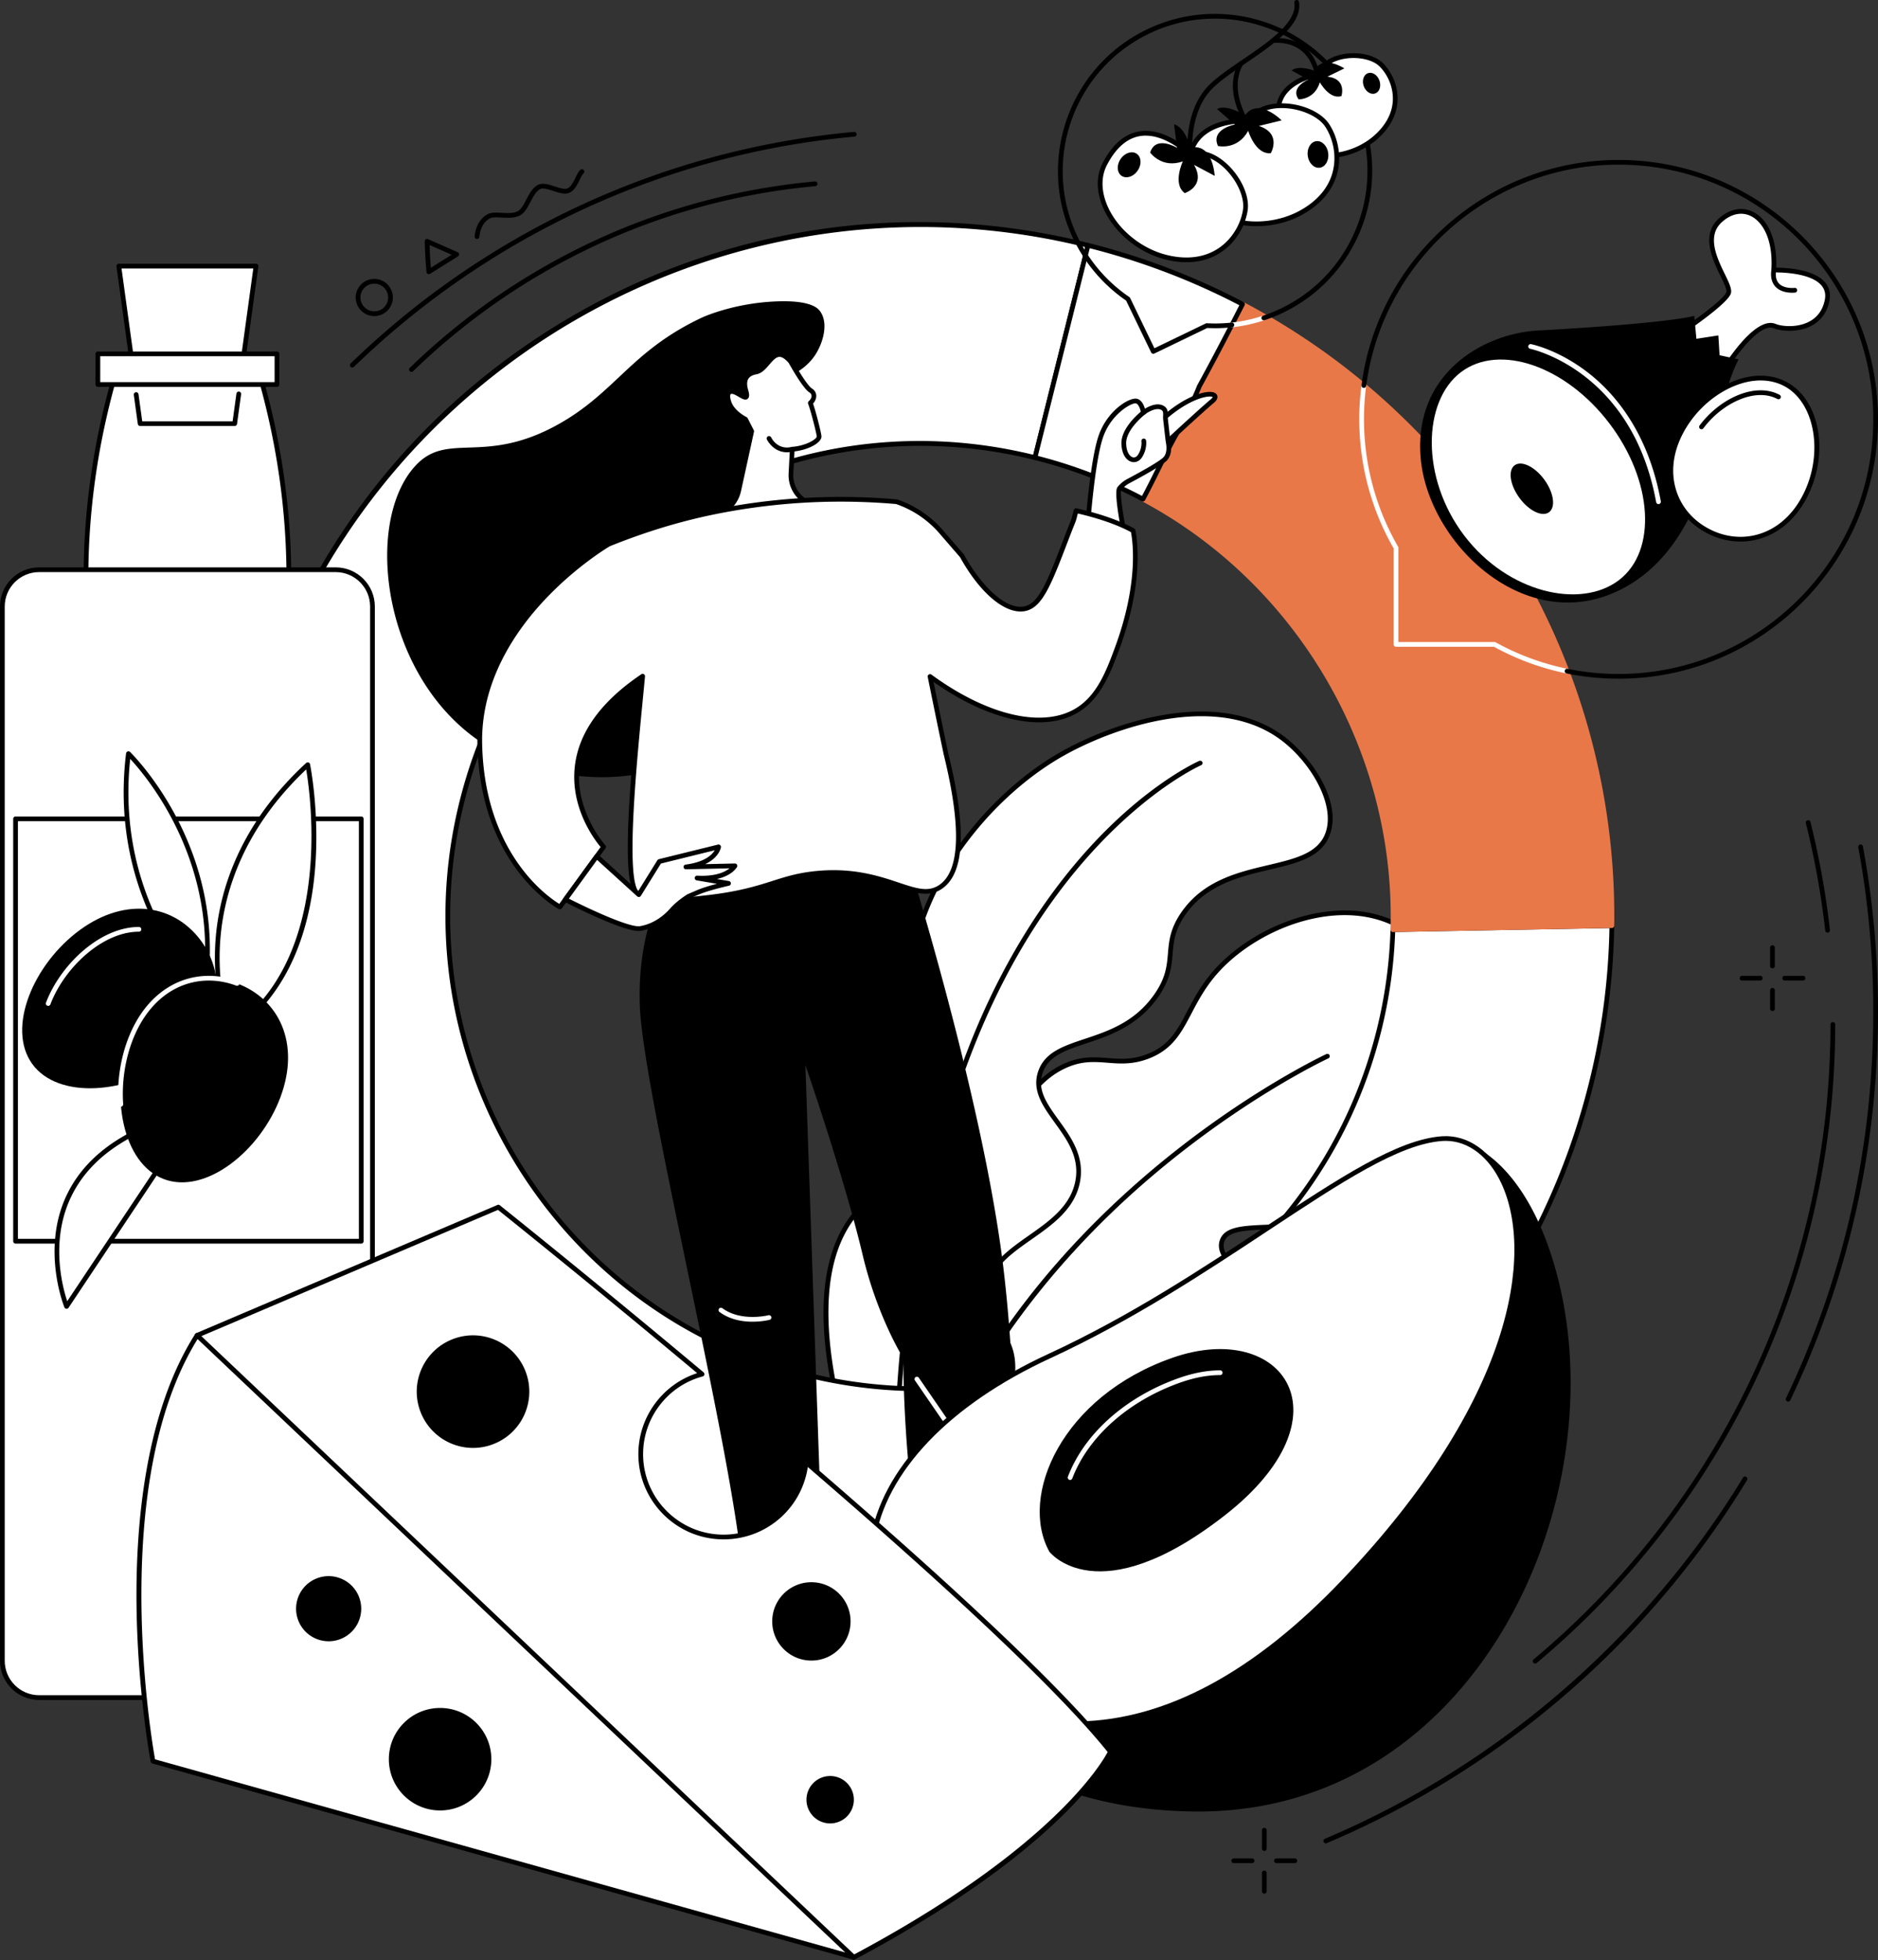 <svg xmlns="http://www.w3.org/2000/svg" width="617" height="644" fill="none"><rect width="100%" height="100%" fill="#333333" stroke="none"/><path fill="#fff" d="M296.507 522.046c-2.593-6.73-19.504-51.599-11.346-77.914 1.136-3.662 2.899-9.347 8.046-13.882 10.279-9.059 20.693-1.745 28.876-8.355 10.793-8.721-1.517-26.132 10.255-51.286 2.821-6.033 7.219-15.427 16.915-20.158 10.825-5.281 17.115.689 27.799-3.381 13.319-5.073 11.88-17.534 24.408-29.988 13.196-13.122 38.962-23.328 57.988-12.974 16.591 9.027 21.77 30.258 20.989 44.788-1.154 21.47-15.891 39.025-31.322 47.127-22.181 11.652-44.64 3.17-47.606 11.606-2.761 7.856 16.595 15.543 15.592 30.255-.7 10.273-11.074 20.31-21.678 22.91-14.698 3.599-23.233-8.714-32-4.021-9.196 4.921-4.074 20.742-10.645 35.092-5.422 11.835-19.578 24.37-56.268 30.185l-.003-.004z"/><path fill="#000" d="M296.507 522.824a.777.777 0 0 1-.725-.496c-4.637-12.039-19.163-53.267-11.363-78.424 1.178-3.807 2.962-9.555 8.274-14.234 5.759-5.077 11.67-5.203 16.88-5.316 4.348-.095 8.457-.183 12.021-3.061 4.925-3.982 4.746-9.882 4.496-18.051-.271-8.83-.605-19.82 5.541-32.96 2.92-6.241 7.335-15.676 17.277-20.524 5.903-2.882 10.561-2.516 15.064-2.167 4.071.316 7.916.615 12.799-1.242 7.338-2.797 9.984-7.828 13.33-14.196 2.511-4.781 5.358-10.198 10.811-15.616 14.427-14.347 40.404-23.173 58.906-13.108 16 8.703 22.272 29.129 21.393 45.512-1.27 23.628-17.89 40.504-31.737 47.775-11.947 6.277-24.098 6.79-32.971 7.167-7.577.32-13.051.552-14.265 4.01-1.094 3.114 2.075 6.516 5.748 10.452 4.658 4.996 10.459 11.212 9.886 19.599-.693 10.181-10.684 20.771-22.269 23.61-7.859 1.924-13.914-.521-19.254-2.677-4.841-1.956-8.662-3.501-12.567-1.411-4.834 2.586-5.418 8.485-6.16 15.954-.577 5.822-1.235 12.422-4.144 18.776-7.085 15.469-26.213 25.773-56.852 30.628a.729.729 0 0 1-.123.01l.004-.01zm62.86-173.921c-2.994 0-6.1.454-9.773 2.244-9.45 4.609-13.724 13.745-16.552 19.789-5.992 12.806-5.661 23.589-5.397 32.257.253 8.292.454 14.839-5.073 19.304-3.975 3.212-8.341 3.307-12.961 3.405-5.189.113-10.554.229-15.887 4.929-4.985 4.39-6.688 9.889-7.817 13.53-7.683 24.778 7.395 67.079 11.103 76.82 29.731-4.806 48.253-14.779 55.061-29.639 2.804-6.118 3.444-12.581 4.01-18.284.757-7.616 1.411-14.191 6.973-17.168 4.545-2.434 9.08-.598 13.882 1.341 5.122 2.068 10.927 4.415 18.301 2.61 10.793-2.642 20.45-12.813 21.091-22.206.524-7.711-4.788-13.407-9.475-18.434-4.014-4.306-7.482-8.025-6.075-12.025 1.562-4.447 7.479-4.7 15.666-5.045 8.724-.369 20.675-.876 32.316-6.99 13.485-7.082 29.671-23.508 30.906-46.484.855-15.894-5.178-35.687-20.584-44.067-17.864-9.717-43.043-1.101-57.069 12.844-5.281 5.253-8.071 10.558-10.53 15.241-3.36 6.395-6.262 11.919-14.149 14.923-5.207 1.984-9.408 1.657-13.471 1.34-1.506-.116-2.983-.232-4.489-.232l-.007-.003z"/><path fill="#000" d="M295.972 517.1a.777.777 0 0 1-.76-.939c5.619-26.547 16.507-52 32.363-75.649 12.679-18.909 28.542-36.717 47.152-52.925 31.68-27.592 60.753-41.168 61.041-41.302a.777.777 0 1 1 .651 1.411c-.288.134-29.192 13.636-60.711 41.094-29.059 25.32-66.35 68.025-78.976 127.694a.777.777 0 0 1-.76.616z"/><path fill="#fff" d="M296.507 522.046c-32.517-74.005-28.253-106.35-16.521-122.012 3.501-4.676 11.744-13.376 16.746-28.44 6.491-19.543 1.224-30.8 1.879-47.018 1.273-31.723 24.369-62.08 49.991-76.708 17.896-10.216 52.334-21.498 73.495-4.781 8.947 7.068 17.932 21.049 13.981 31.131-5.65 14.431-33.85 6.516-47.314 25.918-7.346 10.589-1.108 15.951-9.003 27.127-12.443 17.612-33.724 12.489-37.952 24.989-4.095 12.102 15.015 20.07 12.299 35.602-3.096 17.721-29.179 20.127-30.29 37.204-.662 10.167 8.446 11.409 8.956 23.219.62 14.371-12.531 20.38-24.717 41.741-6.836 11.979-9.682 23.321-11.55 32.032v-.004z"/><path fill="#000" d="M296.507 522.824a.778.778 0 0 1-.711-.465c-14.835-33.759-23.219-61.73-24.918-83.134-1.347-16.992 1.506-30.336 8.486-39.655.545-.729 1.206-1.555 1.952-2.488 3.926-4.911 10.494-13.129 14.677-25.731 4.25-12.795 3.409-21.868 2.523-31.472-.447-4.823-.908-9.808-.686-15.335 1.372-34.167 27.078-64.046 50.382-77.348 17.319-9.889 52.471-22.008 74.364-4.717 8.485 6.705 18.512 21.073 14.223 32.024-2.821 7.209-10.674 9.063-19.764 11.209-9.706 2.294-20.711 4.89-27.634 14.867-3.487 5.024-3.803 8.771-4.141 12.739-.355 4.193-.725 8.528-4.865 14.392-6.671 9.443-16.011 12.556-23.515 15.057-6.955 2.319-12.45 4.152-14.336 9.731-1.879 5.548 1.442 10.15 5.284 15.48 3.979 5.512 8.486 11.76 7.043 20.01-1.586 9.073-8.893 14.206-15.961 19.17-7.089 4.978-13.784 9.682-14.322 17.949-.313 4.795 1.629 7.423 3.88 10.47 2.255 3.053 4.813 6.515 5.077 12.665.387 8.96-4.324 14.68-10.843 22.599-4.299 5.221-9.168 11.138-13.977 19.561-6.554 11.483-9.474 22.526-11.465 31.81a.769.769 0 0 1-.679.608c-.025 0-.053.004-.078.004h.004zm98.206-287.533c-17.041 0-34.917 7.079-45.727 13.249-22.942 13.098-48.25 42.488-49.601 76.064-.218 5.421.239 10.357.679 15.127.904 9.773 1.755 19.001-2.597 32.106-4.274 12.865-10.951 21.221-14.941 26.213-.735.918-1.382 1.731-1.921 2.448-15.141 20.222-9.875 60.271 15.656 119.051 2.009-8.894 5.006-19.202 11.12-29.918 4.873-8.538 9.787-14.512 14.125-19.778 6.301-7.652 10.85-13.179 10.491-21.545-.246-5.674-2.547-8.795-4.774-11.81-2.329-3.152-4.531-6.132-4.179-11.493.587-9.01 7.905-14.15 14.979-19.121 6.808-4.781 13.847-9.727 15.325-18.167 1.33-7.602-2.79-13.312-6.772-18.835-3.926-5.439-7.631-10.579-5.499-16.883 2.135-6.312 8.243-8.349 15.318-10.706 7.669-2.557 16.362-5.456 22.737-14.48 3.898-5.52 4.232-9.46 4.587-13.629.338-3.996.69-8.126 4.412-13.491 7.261-10.467 18.571-13.137 28.552-15.494 8.665-2.047 16.151-3.813 18.677-10.266 3.582-9.143-4.344-22.814-13.741-30.237-7.719-6.097-17.175-8.405-26.903-8.405h-.003z"/><path fill="#000" d="M295.67 515.246a.778.778 0 0 1-.774-.721c-2.445-33.78-.813-67.916 4.848-101.464 4.914-29.122 12.678-56.267 22.445-78.505 15.007-34.16 33.706-55.324 46.751-67.064 14.163-12.749 24.953-17.478 25.059-17.523a.775.775 0 1 1 .615 1.424c-.422.183-42.529 18.984-71.004 83.789-21.58 49.116-31.736 116.117-27.17 179.23a.777.777 0 0 1-.718.831h-.056l.004.003z"/><path fill="#fff" d="M457.612 305.423a155.852 155.852 0 0 1-4.587 33.182c-20.785 83.188-105.073 133.777-188.261 112.993-83.191-20.785-133.777-105.073-112.992-188.261 20.784-83.187 105.073-133.777 188.26-112.992l17.425-69.738C235.751 50.2 112.44 124.209 82.03 245.916c-30.406 121.706 43.603 245.017 165.31 275.427 121.707 30.41 245.017-43.603 275.427-165.309a227.806 227.806 0 0 0 6.797-51.93l-71.947 1.326-.004-.007z"/><path fill="#000" d="M302.801 528.977c-18.537 0-37.203-2.28-55.652-6.888-59.064-14.759-108.844-51.631-140.172-103.832-31.329-52.197-40.458-113.474-25.7-172.538 14.758-59.064 51.631-108.845 103.832-140.173 52.2-31.328 113.474-40.457 172.538-25.699a.779.779 0 0 1 .566.943l-17.424 69.741a.783.783 0 0 1-.943.567c-82.642-20.648-166.674 29.787-187.321 112.429-20.648 82.642 29.787 166.674 112.429 187.321a154.317 154.317 0 0 0 37.435 4.627c69.218 0 132.366-46.931 149.886-117.052a155.417 155.417 0 0 0 4.563-33.017.774.774 0 0 1 .76-.753l71.947-1.326c.24 0 .415.077.563.225a.783.783 0 0 1 .229.563 229.214 229.214 0 0 1-6.818 52.105c-14.758 59.065-51.631 108.845-103.831 140.173-35.895 21.544-76.078 32.587-116.884 32.587l-.003-.003zm-.387-454.4c-101.425 0-193.96 68.771-219.631 171.522-30.255 121.094 43.648 244.229 164.743 274.484 58.659 14.656 119.518 5.59 171.363-25.523 51.842-31.117 88.468-80.56 103.124-139.22a227.347 227.347 0 0 0 6.758-50.951l-70.406 1.298a156.957 156.957 0 0 1-4.588 32.605c-20.855 83.472-105.734 134.413-189.203 113.559-83.472-20.855-134.414-105.731-113.559-189.204 10.104-40.436 35.346-74.515 71.082-95.965 35.511-21.316 77.165-27.616 117.365-17.78l17.049-68.236a226.001 226.001 0 0 0-54.101-6.589h.004z"/><path fill="#E97849" d="M389.362 137.793c-5.39 8.467-9.252 17.695-13.857 26.177 51.764 27.575 83.852 82.59 82.107 141.453l71.947-1.326c1.249-85.267-45.945-164.542-121.347-204.155-4.56 8.918-9.211 17.896-14.192 26.983-1.552 3.881-3.106 6.987-4.658 10.868z"/><path fill="#E97849" d="M457.612 306.197a.777.777 0 0 1-.777-.802c1.723-58.146-30.344-113.39-81.696-140.746a.774.774 0 0 1-.32-1.055c1.692-3.117 3.321-6.41 4.897-9.594 2.726-5.509 5.544-11.208 8.95-16.566.774-1.928 1.555-3.691 2.314-5.393.76-1.71 1.548-3.48 2.319-5.408a.631.631 0 0 1 .039-.084c5.213-9.506 10.093-18.966 14.181-26.962a.777.777 0 0 1 1.052-.335c37.136 19.511 68.162 48.989 89.724 85.249 21.572 36.282 32.654 77.64 32.038 119.607a.776.776 0 0 1-.763.763l-71.947 1.326h-.014.003zm-81.055-142.543c25.245 13.611 46.237 33.97 60.738 58.92 14.523 24.985 21.816 53.34 21.116 82.058l70.381-1.295c.936-83.81-46.174-163.085-120.246-202.34-4.011 7.846-8.76 17.028-13.822 26.263-.778 1.938-1.562 3.704-2.322 5.417-.76 1.71-1.548 3.48-2.319 5.408a.663.663 0 0 1-.066.13c-3.378 5.305-6.189 10.99-8.908 16.482-1.467 2.965-2.98 6.026-4.556 8.96l.004-.003z"/><path fill="#fff" d="M405.014 106.176a1766.81 1766.81 0 0 0 3.198-6.234 227.62 227.62 0 0 0-50.758-19.339l-17.425 69.738a155.499 155.499 0 0 1 35.472 13.629c4.605-8.482 8.472-17.71 13.858-26.177 1.551-3.881 3.106-6.987 4.658-10.868 3.824-6.972 7.451-13.882 10.993-20.749h.004z"/><path fill="#000" d="M375.505 164.748a.764.764 0 0 1-.366-.092 155.213 155.213 0 0 0-35.297-13.562.78.78 0 0 1-.566-.943l17.425-69.741a.765.765 0 0 1 .355-.479.784.784 0 0 1 .588-.087 228.941 228.941 0 0 1 50.93 19.405.777.777 0 0 1 .331 1.041 1278.656 1278.656 0 0 1-3.202 6.238c-4.126 8.003-7.616 14.589-10.979 20.724-.778 1.939-1.562 3.705-2.322 5.418-.76 1.71-1.548 3.48-2.319 5.407a.644.644 0 0 1-.066.131c-3.378 5.305-6.189 10.99-8.908 16.482-1.583 3.198-3.219 6.505-4.925 9.646a.774.774 0 0 1-.683.405l.004.007zm-34.533-14.97a156.741 156.741 0 0 1 34.216 13.147c1.562-2.916 3.071-5.963 4.535-8.918 2.726-5.509 5.544-11.208 8.95-16.566.774-1.928 1.555-3.691 2.315-5.393.759-1.71 1.547-3.48 2.318-5.408.01-.028.025-.056.039-.084 3.363-6.136 6.853-12.721 10.983-20.732a1721.5 1721.5 0 0 0 2.846-5.548 227.129 227.129 0 0 0-49.15-18.726l-17.049 68.232-.003-.004zm-84.388-25.115c1.636-.668 7.575-2.483 11.219-8.014 2.576-3.908 4.521-10.452 1.605-14.424-.729-.992-3.117-3.67-14.424-3.205-14.329.588-24.398 5.327-24.398 5.327-23.346 10.983-28.274 24.566-47.317 35.138-24.384 13.537-36.278 1.998-46.875 13.622-17.217 18.884-10.645 70.635 23.237 91.746 22.885 14.259 58.709 14.667 74.92-3.205 26.466-29.182 2.287-108.904 22.033-116.985z"/><path fill="#fff" d="m266.006 522.708-.83 30.878-10.906 1.182-5.397-33.232 17.133 1.172z"/><path fill="#000" d="M254.27 555.542a.777.777 0 0 1-.767-.651l-5.397-33.228a.77.77 0 0 1 .193-.647.757.757 0 0 1 .627-.25l17.133 1.171c.415.028.735.38.721.795l-.831 30.878a.774.774 0 0 1-.693.75l-10.906 1.178c-.028 0-.056.004-.084.004h.004zm-4.472-33.165 5.122 31.536 9.499-1.028.792-29.456-15.413-1.055v.003z"/><path fill="#fff" d="m327.891 532.847 1.738 24.594-14.409 1.179-5.147-25.773h17.818z"/><path fill="#000" d="M315.216 559.397a.778.778 0 0 1-.76-.622l-5.143-25.773a.778.778 0 0 1 .763-.929h17.816c.408 0 .745.316.773.721l1.742 24.595a.771.771 0 0 1-.711.826l-14.413 1.179h-.063l-.004.003zm-4.197-25.773 4.823 24.169 12.957-1.059-1.636-23.106h-16.147l.003-.004z"/><path fill="#000" d="M311.367 569.213a3.709 3.709 0 0 1-1.639-2.987c-.095-3.61-.106-11.297 1.351-14.185 1.931-3.831 9.9 1.509 9.9 1.509s4.665-6.462 7.395-7.82c1.414-.704 9.681 4.802 18.019 12.306 9.136 8.225 13.259 10.846 15.229 17.938.926 3.328-1.519 6.674-4.963 6.92-8.391.602-25.327-.404-45.292-13.685v.004z"/><path fill="#000" d="M352.961 583.802c-9.231 0-24.489-2.276-42.026-13.942a4.484 4.484 0 0 1-1.984-3.613c-.11-4.158-.067-11.581 1.431-14.554a3.157 3.157 0 0 1 2.076-1.671c2.712-.711 6.737 1.509 8.324 2.487 1.245-1.66 4.851-6.283 7.24-7.472 2.381-1.189 12.848 6.99 18.885 12.425a436.801 436.801 0 0 0 3.957 3.511c6.512 5.728 9.781 8.606 11.501 14.797a6.172 6.172 0 0 1-.922 5.221 6.328 6.328 0 0 1-4.735 2.681c-1.105.077-2.357.13-3.75.13h.003zm-39.342-32.369c-.274 0-.531.028-.767.091-.507.134-.851.408-1.084.869-.981 1.949-1.445 6.987-1.266 13.815.025.957.51 1.837 1.295 2.361 19.796 13.168 36.573 14.146 44.805 13.555a4.786 4.786 0 0 0 3.578-2.026 4.628 4.628 0 0 0 .697-3.913c-1.597-5.748-4.75-8.52-11.033-14.047a403.062 403.062 0 0 1-3.972-3.522c-9.217-8.299-16.13-12.33-17.217-12.165-2.037 1.024-5.784 5.805-7.05 7.56a.78.78 0 0 1-1.063.19c-1.248-.837-4.657-2.765-6.923-2.765v-.003z"/><path fill="#000" d="M349.052 577.146c-8.738 0-22.979-2.062-36.77-13.066a.777.777 0 0 1 .967-1.214c21.337 17.027 43.723 12.081 43.948 12.028a.777.777 0 0 1 .352 1.513c-.085.021-3.329.742-8.497.742v-.003zm-78.737-16.049-.158-16.905s-3.392-5.129-8.039-.96c0 0-4.295-6.026-12.271 1.485 0 0-11.222 20.921-16.19 33.365-1.33 3.331 1.049 6.98 4.633 7.064 5.151.12 11.814-.158 14.713-2.118 4.535-3.064 12.299-12.732 15.68-17.087a7.76 7.76 0 0 0 1.632-4.844z"/><path fill="#000" d="M240.359 585.944c-.675 0-1.372-.007-2.093-.024a5.811 5.811 0 0 1-4.774-2.642 5.946 5.946 0 0 1-.559-5.485c4.925-12.341 16.116-33.235 16.228-33.442a.77.77 0 0 1 .151-.197c3.068-2.889 6.009-4.222 8.743-3.951 2.044.201 3.433 1.259 4.144 1.956 1.372-1.041 2.783-1.478 4.204-1.295 2.681.345 4.331 2.797 4.401 2.903a.809.809 0 0 1 .13.422l.159 16.904a8.576 8.576 0 0 1-1.798 5.326c-3.993 5.14-11.36 14.213-15.859 17.253-2.238 1.513-6.632 2.276-13.073 2.276l-.004-.004zm10.107-40.752c-.893 1.671-11.387 21.379-16.095 33.171a4.357 4.357 0 0 0 .412 4.056 4.276 4.276 0 0 0 3.518 1.946c7.061.165 12.123-.542 14.262-1.984 4.482-3.029 12.334-12.841 15.504-16.922a7.018 7.018 0 0 0 1.471-4.359l-.159-16.658c-.376-.485-1.562-1.843-3.183-2.047-1.158-.148-2.358.327-3.561 1.407a.777.777 0 0 1-1.15-.127c-.049-.067-1.277-1.72-3.61-1.938-2.23-.208-4.724.953-7.405 3.451l-.004.004z"/><path fill="#000" d="M262.122 553.121a.778.778 0 0 1-.778-.777v-9.112a.77.77 0 0 1 .771-.777c.429 0 .777.348.777.777v9.112a.769.769 0 0 1-.77.777zm70.142-18.878s4.113-62.082-2.635-117.924c-6.747-55.842-31.845-135.585-31.845-135.585s-27.004-1.224-46.66 1.418c-19.655 2.642-27.433-.078-27.433-.078s-14.674 16.802-13.478 48.391c1.196 31.588 35.437 164.827 34.139 196.102 0 0 11.515 5.787 26.431 2.91l-6.181-179.572s12.791 36.968 18.797 62.291c4.893 20.647 13.386 34.002 13.386 34.002s-.363 47.993 10.652 87.824c0 0 13.01 4.07 24.827.221z"/><path fill="#fff" d="M310.674 467.573a.77.77 0 0 1-.64-.338l-9.429-13.72a.777.777 0 1 1 1.281-.879l9.428 13.72a.776.776 0 0 1-.64 1.217zm-63.416-33.361c-3.268 0-7.412-.637-10.867-3.198a.78.78 0 0 1-.162-1.087.779.779 0 0 1 1.087-.162c6.136 4.549 15.054 2.346 15.142 2.322a.775.775 0 1 1 .383 1.502c-.19.049-2.498.619-5.586.619l.003.004zM382.586 145.99s12.204-11.318 15.676-14.203c3.951-3.278-5.087-4.362-16.671 6.252l.992 7.951h.003z"/><path fill="#000" d="M382.587 146.767a.77.77 0 0 1-.771-.679l-.992-7.951a.77.77 0 0 1 .246-.668c7.972-7.304 15.149-9.393 17.696-8.542.894.299 1.129.887 1.193 1.214.133.721-.268 1.477-1.2 2.248-3.42 2.839-15.522 14.058-15.645 14.174a.763.763 0 0 1-.527.208v-.004zm-.173-8.422.757 6.051c3.102-2.867 11.725-10.818 14.599-13.2.472-.39.609-.644.648-.742-.908-.672-7.437.165-16 7.894l-.004-.003z"/><path fill="#fff" d="M383.607 143.696c.07.626.151 1.252.26 1.871.19 1.049.443 3.585-1.076 5.2-1.482 1.573-8.662 5.478-12.05 7.275a9.577 9.577 0 0 0-2.994 2.477c-1.129 1.414 1.939 16.412 1.939 16.412l-12.32-4.405s1.477-20.468 4.183-28.784c2.705-8.317 9.847-12.264 11.694-12.004 1.847.26 2.409 3.8 2.409 3.8s4.004-3.089 6.431-1.436c1.274.866.655 2.333.855 3.754l.665 5.84h.004z"/><path fill="#000" d="M369.689 177.708a.728.728 0 0 1-.26-.046l-12.32-4.404a.779.779 0 0 1-.514-.788c.06-.841 1.516-20.658 4.218-28.968 2.765-8.503 10.062-12.879 12.538-12.531 1.615.225 2.431 2.048 2.801 3.3 1.47-.89 4.295-2.216 6.368-.809 1.241.844 1.196 2.114 1.16 3.134-.014.405-.028.788.025 1.151l.668 5.861c.067.587.145 1.214.254 1.822.204 1.14.492 3.993-1.274 5.872-1.52 1.615-8.327 5.347-12.25 7.426a8.75 8.75 0 0 0-2.751 2.277c-.482 1.009.704 8.985 2.094 15.771a.77.77 0 0 1-.254.742.782.782 0 0 1-.51.19h.007zm-11.5-5.713 10.466 3.743c-1.154-5.808-2.607-14.336-1.513-15.704a10.275 10.275 0 0 1 3.237-2.678c6.434-3.412 10.863-6.075 11.845-7.12 1.284-1.362 1.041-3.62.876-4.531a31.625 31.625 0 0 1-.267-1.921l-.665-5.84c-.067-.479-.05-.968-.036-1.4.036-1.042 0-1.467-.481-1.798-1.605-1.091-4.528.647-5.52 1.411a.78.78 0 0 1-1.242-.493c-.158-.971-.792-3.018-1.752-3.152-1.464-.201-8.278 3.571-10.85 11.476-2.392 7.349-3.834 24.609-4.102 28.014l.004-.007z"/><path fill="#000" d="M372.507 151.826c-.257 0-.517-.035-.774-.106-1.502-.415-3.159-2.181-3.3-5.885-.211-5.562 6.72-10.881 7.015-11.107a.772.772 0 0 1 1.087.152.774.774 0 0 1-.148 1.087c-.066.049-6.582 5.055-6.399 9.808.109 2.871 1.235 4.193 2.164 4.45.644.176 1.27-.119 1.724-.819 1.445-2.21 1.129-4.416 1.125-4.437a.778.778 0 0 1 1.538-.235c.017.112.408 2.821-1.358 5.523-.662 1.01-1.636 1.573-2.663 1.573l-.011-.004z"/><path fill="#fff" d="M268.331 166.081a10.113 10.113 0 0 1-8.461-10.501l.419-7.993c4.823-.377 8.837-2.674 8.827-4.201-.007-.742-1.777-8.003-2.885-11.008.932-.76 2.072-2.856.056-4.14-2.012-1.285-6.536-9.453-6.536-9.453-5.58-6.488-7.195 2.656-11.364 3.416-2.884.527-4.45 2.283-3.363 6.058 1.091 3.771-.981 1.882-3.106.805-2.125-1.076-3.568-.239-2.403 3.191 1.164 3.43 5.411 5.492 5.411 5.492l2.012 3.951-4.243 19.426a10.891 10.891 0 0 1-6.983 7.937l-5.844 2.083 30.716 16.084 14.836-19.986-7.096-1.161h.007z"/><path fill="#000" d="M260.591 188.005a.766.766 0 0 1-.358-.087l-30.716-16.085a.773.773 0 0 1-.415-.742.771.771 0 0 1 .513-.676l5.844-2.082a10.058 10.058 0 0 0 6.483-7.371l4.183-19.155-1.773-3.48c-.96-.513-4.464-2.571-5.569-5.815-.689-2.03-.601-3.437.264-4.19.429-.373 1.418-.858 3.223.056.397.201.791.429 1.164.648.331.19.777.45 1.098.594a7.597 7.597 0 0 0-.257-1.14c-.577-2.001-.489-3.634.264-4.848.7-1.129 1.945-1.868 3.704-2.188 1.228-.225 2.311-1.481 3.356-2.695 1.291-1.498 2.625-3.046 4.493-3.046 1.358 0 2.744.844 4.239 2.582.035.039.063.084.092.13 1.713 3.093 4.928 8.317 6.272 9.175 1.151.732 1.436 1.664 1.474 2.319.06 1.023-.436 2.015-1.048 2.687 1.112 3.234 2.755 9.921 2.762 10.79.017 2.076-4.201 4.373-8.862 4.915l-.384 7.324a9.321 9.321 0 0 0 7.81 9.696l7.096 1.161a.778.778 0 0 1 .5 1.228l-14.836 19.986a.77.77 0 0 1-.623.313l.007-.004zm-28.784-16.724 28.556 14.951 13.681-18.431-5.84-.957a10.872 10.872 0 0 1-9.111-11.31l.418-7.993a.78.78 0 0 1 .715-.735c4.7-.366 8.116-2.59 8.112-3.42-.031-.703-1.724-7.729-2.835-10.744a.773.773 0 0 1 .239-.869c.461-.373.925-1.126.89-1.783-.025-.433-.274-.792-.756-1.102-2.069-1.319-6.129-8.527-6.759-9.66-1.143-1.316-2.156-1.984-3.011-1.984-1.157 0-2.206 1.217-3.314 2.508-1.224 1.418-2.487 2.888-4.253 3.209-1.309.239-2.206.735-2.667 1.477-.51.827-.542 2.037-.091 3.599.404 1.404.534 2.449-.155 2.987-.764.598-1.731.039-2.955-.672a21.725 21.725 0 0 0-1.091-.605c-.788-.401-1.326-.422-1.502-.268-.19.166-.366.883.186 2.516 1.045 3.075 4.975 5.024 5.017 5.041a.799.799 0 0 1 .352.345l2.012 3.951a.77.77 0 0 1 .067.517l-4.243 19.426a11.598 11.598 0 0 1-7.479 8.5l-4.173 1.488-.01.018z"/><path fill="#000" d="M258.534 148.579c-4.56 0-6.565-4.183-6.586-4.232a.777.777 0 0 1 1.407-.658c.081.176 2.076 4.253 6.755 3.141a.778.778 0 0 1 .359 1.513 8.292 8.292 0 0 1-1.935.236z"/><path fill="#fff" d="M372.257 174.31c-5.266-2.924-12.344-5.13-18.723-6.544-1.256 4.739-.14 1.182-3.064 8.823-5.664 14.815-8.499 22.22-13.674 23.364-6.34 1.396-14.597-6.234-20.753-17.344l-6.857-7.923a33.759 33.759 0 0 0-14.646-9.864 209.705 209.705 0 0 0-40.052.33c-13.496 1.415-23.712 3.824-27.888 4.869-10.22 2.565-18.987 5.661-26.54 8.7 0 0-43.233 25.186-42.434 65.562.802 40.377 26.336 53.689 26.336 53.689l14.35-19.75s-26.836-29.326 12.819-56.07c-1.636 18.075-7.071 65.47-1.917 71.243 3.201 3.589 9.689 2.952 22.53 1.538 20.056-2.21 23.496-6.737 36.457-8.014 23.099-2.277 32.598 10.089 40.865 4.408 5.031-3.459 9.182-13.306 1.721-43.687a2972.996 2972.996 0 0 1-5.235-25.401c18.681 13.643 37.618 18.02 48.774 10.815 6.92-4.468 10.03-12.866 12.668-19.997 6.365-17.196 6.829-30.951 5.263-38.747z"/><path fill="#000" d="M183.962 298.746a.768.768 0 0 1-.359-.088c-.261-.133-25.953-13.991-26.755-54.36-.806-40.563 42.392-66.009 42.829-66.256a.471.471 0 0 1 .091-.042c9.112-3.666 17.826-6.522 26.642-8.732 8.76-2.198 18.442-3.887 27.997-4.89a211.294 211.294 0 0 1 40.2-.33.805.805 0 0 1 .183.038 34.55 34.55 0 0 1 14.98 10.09l6.857 7.923a.712.712 0 0 1 .091.133c6.304 11.381 14.297 18.199 19.905 16.964 4.771-1.052 7.56-8.348 13.119-22.881.96-2.508 1.485-3.814 1.801-4.602a18.57 18.57 0 0 0 .76-2.311c.109-.426.257-1.003.475-1.836a.78.78 0 0 1 .918-.56c4.356.968 12.605 3.11 18.934 6.621a.77.77 0 0 1 .384.528c.76 3.778 2.624 17.777-5.295 39.17-2.6 7.025-5.836 15.771-12.974 20.38-11.079 7.155-29.365 3.43-48.046-9.689a3037.959 3037.959 0 0 0 4.844 23.458c6.09 24.795 5.425 39.357-2.04 44.486-4.278 2.941-8.908 1.393-14.769-.567-6.498-2.174-14.589-4.875-26.459-3.708-5.784.57-9.594 1.781-14.006 3.181-5.336 1.692-11.384 3.613-22.441 4.83-12.676 1.397-19.659 2.167-23.191-1.791-4.366-4.886-1.924-34.149.946-63.704.233-2.375.444-4.556.623-6.48-11.919 8.383-18.575 17.815-19.792 28.049-1.731 14.575 8.369 25.801 8.471 25.914.25.271.271.682.056.981l-14.35 19.75a.776.776 0 0 1-.629.321v.01zm16.443-119.328c-.887.524-11.11 6.667-21.355 17.534-9.646 10.234-21.055 26.747-20.647 47.314.714 36.032 21.583 50.385 25.344 52.679l13.576-18.684c-1.988-2.368-10.079-12.95-8.45-26.664 1.315-11.088 8.658-21.213 21.826-30.089a.778.778 0 0 1 1.21.714c-.208 2.29-.475 5.052-.778 8.141-1.959 20.176-5.611 57.727-1.333 62.519 2.878 3.226 8.785 2.723 21.865 1.284 10.905-1.203 16.876-3.096 22.142-4.767 4.496-1.429 8.38-2.66 14.326-3.244 12.2-1.203 20.812 1.678 27.102 3.782 5.876 1.963 9.759 3.261 13.401.76 6.772-4.658 7.247-19.078 1.407-42.864a3024.931 3024.931 0 0 1-5.242-25.432.773.773 0 0 1 1.217-.777c18.702 13.657 37.056 17.794 47.898 10.79 6.702-4.331 9.71-12.451 12.363-19.617 7.546-20.39 6.068-33.833 5.298-37.974-4.394-2.381-10.558-4.541-17.471-6.128a87.48 87.48 0 0 0-.281 1.098c-.32 1.252-.327 1.273-.823 2.504-.317.785-.838 2.08-1.791 4.574-5.759 15.054-8.647 22.61-14.234 23.842-6.361 1.403-14.822-5.527-21.559-17.657l-6.803-7.863a32.971 32.971 0 0 0-14.22-9.604c-13.295-1.151-26.692-1.038-39.81.337-9.482.992-19.089 2.67-27.779 4.852-8.728 2.188-17.358 5.016-26.385 8.643l-.014-.003z"/><path fill="#fff" d="m196.046 281.342 13.836 12.567 6.762-10.892 19.44-4.795s-.752 5.295-10.726 6.586l16.099-.352s-2.4 4.538-12.444 4l10.336 1.762s-6.695 1.506-9.931 2.896l-3.237 1.389s-3.289 2.03-5.446 4.5c-2.16 2.47-5.625 5.21-10.297 6.03-4.672.816-24.69-9.509-24.69-9.509l10.298-14.174v-.008z"/><path fill="#000" d="M209.882 305.842c-5.639 0-22.508-8.616-24.492-9.639a.777.777 0 0 1-.275-1.147l10.298-14.174c.13-.18.33-.292.548-.317a.772.772 0 0 1 .602.197l13.147 11.94 6.269-10.1a.78.78 0 0 1 .475-.345l19.441-4.795a.784.784 0 0 1 .957.866c-.025.179-.549 3.391-5.183 5.562l9.767-.215a.776.776 0 0 1 .703 1.14c-.081.151-1.565 2.828-6.61 3.958l3.947.672a.77.77 0 0 1 .644.745.776.776 0 0 1-.605.778c-.067.014-6.66 1.506-9.795 2.853l-3.18 1.365c-.401.253-3.307 2.128-5.224 4.32-1.696 1.942-5.351 5.337-10.748 6.283a4.103 4.103 0 0 1-.686.053zm-22.973-10.607c6.041 3.068 19.941 9.633 23.392 9.024 4.929-.862 8.285-3.989 9.847-5.773 2.213-2.53 5.484-4.563 5.625-4.651a.581.581 0 0 1 .102-.053l3.237-1.389c1.703-.732 4.295-1.485 6.424-2.044l-6.653-1.133a.778.778 0 0 1-.64-.852.775.775 0 0 1 .813-.689c6.086.324 9.185-1.242 10.624-2.41l-14.304.313a.765.765 0 0 1-.792-.717.773.773 0 0 1 .676-.827c6.297-.816 8.675-3.216 9.555-4.704l-17.679 4.363-6.592 10.624a.77.77 0 0 1-.553.359.771.771 0 0 1-.629-.194l-13.197-11.986-9.256 12.739z"/><path fill="#fff" d="M551.026 110.077s15.863-10.547 16.894-13.9c1.034-3.352-10.772-16.316-2.846-23.672 8.102-7.522 18.712-.792 17.667 16.225 0 0 19.863-.686 17.496 10.17-2.196 10.083-13.489 9.707-17.19 8.229-7.113-2.842-19.37 18.889-19.37 18.889l-12.654-15.941h.003z"/><path fill="#000" d="M563.681 126.792a.787.787 0 0 1-.609-.292l-12.654-15.941a.777.777 0 0 1 .179-1.129c6.044-4.021 15.891-11.233 16.584-13.481.246-.795-.844-3.043-1.896-5.217-2.593-5.351-6.508-13.436-.739-18.797 3.508-3.254 7.61-4.13 11.265-2.403 5.168 2.445 8.102 9.457 7.75 18.41 2.899.004 12.331.373 16.081 4.869 1.432 1.713 1.886 3.817 1.354 6.251-.791 3.642-2.758 6.315-5.836 7.951-4.288 2.276-9.833 1.858-12.398.834-5.315-2.125-15.088 12.668-18.406 18.551a.78.78 0 0 1-.616.394h-.059zm-11.525-16.539 11.419 14.386c2.727-4.644 12.894-20.975 19.761-18.234 2.287.914 7.244 1.284 11.096-.764 2.659-1.411 4.359-3.736 5.048-6.91.429-1.97.092-3.58-1.031-4.924-3.884-4.655-15.563-4.306-15.679-4.303a.75.75 0 0 1-.584-.236.776.776 0 0 1-.219-.587c.637-10.403-3.106-15.986-6.825-17.745-3.05-1.443-6.526-.665-9.544 2.135-4.929 4.577-1.456 11.747 1.08 16.982 1.397 2.885 2.41 4.97 1.984 6.353-.988 3.209-13.147 11.585-16.506 13.847z"/><path fill="#000" d="M588.793 96.167c-1.351 0-3.782-.253-5.39-1.892-1.295-1.32-1.777-3.223-1.428-5.654a.772.772 0 0 1 .879-.658c.426.06.721.454.658.88-.274 1.924.06 3.388.996 4.34 1.737 1.777 5.051 1.397 5.087 1.394a.776.776 0 0 1 .19 1.54c-.05.008-.426.05-.989.05h-.003zm-32.159 7.592s-7.078 2.368-51.37 4.827c-18.048 1.002-40.781 14.17-38.53 41.699 2.252 27.529 32.985 57.573 63.357 44.5 30.371-13.073 33.688-54.217 36.366-63.909 2.325-8.419 4.742-12.816 4.742-12.816l-6.255-1.365-.391-6.505-7.219 1.112-.7-7.546v.003z"/><path fill="#fff" d="M528.747 139.094c14.332 18.871 15.729 41.935 3.113 51.515-12.612 9.583-36.478 4.19-50.811-14.677-14.332-18.871-13.71-44.074-1.094-53.654 12.612-9.583 34.459-2.051 48.792 16.816z"/><path fill="#000" d="M507.368 157.571c3.117 4.26 3.81 9.055 1.551 10.709-2.258 1.653-6.617-.461-9.734-4.721-3.117-4.261-3.81-9.056-1.552-10.709 2.259-1.654 6.618.461 9.735 4.721z"/><path fill="#fff" d="M544.877 165.606a.779.779 0 0 1-.763-.637c-7.905-43.236-41.063-50.318-41.397-50.385a.776.776 0 0 1 .302-1.523c.352.07 8.764 1.794 18.287 9.031 8.767 6.663 20.106 19.465 24.338 42.596a.778.778 0 0 1-.764.918h-.003zm47.951-2.283c-7.04 13.323-20.584 16.989-31.775 11.075-11.195-5.914-15.8-19.167-8.76-32.493 7.039-13.323 23.057-21.671 34.251-15.757 11.195 5.914 13.323 23.849 6.284 37.171v.004z"/><path fill="#000" d="M571.821 177.909c-3.782 0-7.581-.95-11.131-2.825-5.741-3.033-9.861-7.983-11.599-13.935-1.826-6.252-.957-13.031 2.516-19.603 3.507-6.635 9.308-12.26 15.919-15.43 6.969-3.342 13.85-3.574 19.381-.651 11.162 5.897 14.251 23.758 6.607 38.224-3.473 6.572-8.584 11.113-14.776 13.126a22.396 22.396 0 0 1-6.92 1.097l.003-.003zm6.625-52.926c-3.258 0-6.734.848-10.248 2.533-6.315 3.029-11.863 8.408-15.216 14.755-3.282 6.209-4.109 12.588-2.399 18.445 1.622 5.548 5.467 10.164 10.836 12.999 5.365 2.836 11.345 3.413 16.844 1.626 5.801-1.886 10.603-6.168 13.882-12.377 7.128-13.492 4.289-30.709-5.96-36.123-2.339-1.238-4.956-1.854-7.736-1.854l-.003-.004z"/><path fill="#000" d="M559.009 141.019a.776.776 0 0 1-.623-1.242c2.973-3.979 6.955-7.297 11.212-9.337 5.566-2.667 10.916-2.931 15.068-.735a.775.775 0 0 1-.725 1.372c-3.708-1.96-8.563-1.689-13.671.763-4.035 1.935-7.814 5.084-10.639 8.866a.776.776 0 0 1-.622.313zM288.268 528.896s19.529 65.151 103.93 66.216c91.507 1.154 138.361-100.147 119.799-174.55-9.403-37.689-28.161-44.05-28.161-44.05L288.268 528.896z"/><path fill="#fff" d="M302.678 547.689s58.009 56.961 139.036-28.344c81.031-85.306 58.85-147.04 32.166-145.285-26.685 1.756-70.713 44.461-129.109 71.434-58.396 26.969-74.698 72.63-42.097 102.195h.004z"/><path fill="#000" d="M353.056 567.088c-31.022 0-50.308-18.252-50.91-18.832-13.041-11.831-18.67-26.329-16.281-41.925 3.613-23.585 24.964-46.016 58.582-61.544 26.878-12.415 50.445-27.993 71.233-41.738 24.342-16.092 43.568-28.802 58.15-29.763 8.436-.556 16.208 4.947 20.788 14.713 11.117 23.711 4.081 72.478-52.341 131.877-29.27 30.814-58.825 46.695-87.842 47.198-.461.007-.925.01-1.379.01v.004zm121.932-192.289c-.352 0-.701.011-1.056.035-14.17.933-33.245 13.545-57.393 29.51-20.837 13.776-44.454 29.389-71.441 41.854-33.136 15.303-54.167 37.308-57.699 60.369-2.308 15.061 3.156 29.084 15.799 40.549l.021.021c.194.19 19.712 18.962 51.223 18.389 28.577-.51 57.749-16.229 86.709-46.716 55.884-58.832 62.973-106.882 52.06-130.15-4.102-8.753-10.86-13.857-18.227-13.857l.004-.004z"/><path fill="#000" d="M344.775 509.79s15.884 20.622 57.646-11.983c41.763-32.605 19.128-64.454-17.235-51.743-36.362 12.707-50.55 45.432-40.415 63.726h.004z"/><path fill="#fff" d="M351.575 486.194a.777.777 0 0 1-.728-1.055c5.418-14.213 19.117-26.354 36.644-32.482 4.689-1.64 9.185-2.47 13.361-2.47a.778.778 0 1 1 0 1.555c-4.003 0-8.327.802-12.851 2.382-17.098 5.977-30.445 17.776-35.705 31.567a.775.775 0 0 1-.724.5l.003.003zM84.113 87.428H39.036l7.011 50.973h31.05l7.016-50.973z"/><path fill="#000" d="M77.098 139.179h-31.05a.777.777 0 0 1-.77-.672l-7.012-50.973a.77.77 0 0 1 .183-.616.78.78 0 0 1 .584-.267h45.076a.775.775 0 0 1 .767.883l-7.011 50.973a.778.778 0 0 1-.77.672h.003zm-30.375-1.552h29.7l6.796-49.421H39.926l6.797 49.421z"/><path fill="#fff" d="M85.741 124.572H37.404c-12.271 43.535-12.271 87.071 0 130.607H85.74c12.271-43.536 12.271-87.072 0-130.607z"/><path fill="#000" d="M85.741 255.956H37.404a.773.773 0 0 1-.746-.566c-12.254-43.472-12.254-87.557 0-131.029a.779.779 0 0 1 .746-.567H85.74c.349 0 .655.232.746.567 12.254 43.472 12.254 87.557 0 131.029a.779.779 0 0 1-.746.566zm-47.75-1.551h47.163c11.961-42.818 11.961-86.238 0-129.056H37.99c-11.961 42.818-11.961 86.238 0 129.056z"/><path fill="#fff" d="M110.294 187.172h-97.44c-6.67 0-12.077 5.407-12.077 12.077v346.365c0 6.67 5.408 12.077 12.078 12.077h97.439c6.67 0 12.077-5.407 12.077-12.077V199.249c0-6.67-5.407-12.077-12.077-12.077z"/><path fill="#000" d="M110.294 558.469h-97.44C5.767 558.469 0 552.703 0 545.614V199.249c0-7.089 5.766-12.855 12.855-12.855h97.439c7.089 0 12.855 5.766 12.855 12.855v346.365c0 7.089-5.766 12.855-12.855 12.855zm-97.44-370.52c-6.23 0-11.299 5.07-11.299 11.3v346.365c0 6.23 5.07 11.3 11.3 11.3h97.439c6.23 0 11.3-5.07 11.3-11.3V199.249c0-6.23-5.07-11.3-11.3-11.3h-97.44z"/><path fill="#fff" d="M90.99 116.262H32.159v10.058h58.833v-10.058z"/><path fill="#000" d="M90.99 127.098H32.158a.778.778 0 0 1-.777-.778v-10.058c0-.429.348-.777.777-.777H90.99c.43 0 .778.348.778.777v10.058a.778.778 0 0 1-.778.778zm-58.054-1.552h57.28v-8.506H32.932v8.506h.004zm85.745 283.002H5.111a.778.778 0 0 1-.777-.778V269.012c0-.429.348-.778.778-.778H118.68c.429 0 .777.349.777.778V407.77a.778.778 0 0 1-.777.778zM5.886 406.996h112.021V269.789H5.886v137.207z"/><path fill="#fff" d="m64.538 365.167-42.663 64.021s-20.626-49.724 42.663-64.021z"/><path fill="#000" d="M21.875 429.965c-.024 0-.05 0-.074-.003a.775.775 0 0 1-.64-.475c-.08-.197-8.06-19.902 1.333-38.048 6.836-13.203 20.926-22.297 41.88-27.029a.776.776 0 0 1 .815 1.186l-42.663 64.021a.772.772 0 0 1-.647.345l-.004.003zm40.929-63.592c-19.434 4.739-32.528 13.408-38.934 25.784-7.638 14.751-3.367 30.586-1.787 35.325l40.721-61.105v-.004z"/><path fill="#fff" d="M75.374 339.154s-18.962-46.698 25.735-87.922c0 0 12.865 62.673-25.735 87.922z"/><path fill="#000" d="M75.374 339.932a.779.779 0 0 1-.721-.486c-.05-.119-4.795-12.028-3.95-28.834.78-15.496 6.596-38.48 29.874-59.954.208-.19.5-.253.764-.169.267.085.468.31.52.584.032.159 3.219 15.997 1.622 34.716-2.125 24.876-11.7 43.553-27.69 54.016a.76.76 0 0 1-.426.127h.007zm25.221-87.16c-22.034 20.838-27.588 42.945-28.341 57.921-.697 13.844 2.459 24.24 3.507 27.269 33.636-22.92 26.389-75.941 24.834-85.19z"/><path fill="#fff" d="M67.11 325.807s-31.01-28.433-24.918-78.213c0 0 32.229 30.807 24.918 78.213z"/><path fill="#000" d="M67.11 326.584c-.19 0-.38-.07-.524-.204-.313-.288-31.237-29.277-25.164-78.878a.78.78 0 0 1 1.309-.467c.323.309 32.436 31.634 25.146 78.892a.777.777 0 0 1-.767.657zm-24.334-77.266c-4.552 42.561 18.48 69.309 23.789 74.846 5.566-40.602-18.262-68.904-23.789-74.846z"/><path fill="#000" d="M57.404 348.171c-15.325 11.156-38.199 13.186-46.783 1.393-8.584-11.792.37-32.939 15.694-44.095 15.325-11.156 31.209-8.098 39.796 3.694 8.584 11.793 6.617 27.852-8.704 39.008h-.003z"/><path fill="#fff" d="M15.835 330.451a.771.771 0 0 1-.725-1.049c2.727-7.215 8.236-14.35 14.734-19.082 5.206-3.788 10.677-5.794 15.824-5.794a.778.778 0 0 1 0 1.555c-4.816 0-9.974 1.9-14.91 5.495-6.265 4.56-11.57 11.431-14.195 18.375a.776.776 0 0 1-.724.503l-.004-.003z"/><path fill="#000" d="M92.148 360.414c-6.628 17.759-24.588 32.07-38.255 26.969-13.664-5.101-17.861-27.68-11.233-45.439s21.565-23.968 35.233-18.871c13.664 5.102 20.883 19.582 14.255 37.337v.004z"/><path fill="#fff" d="M39.698 363.559a.776.776 0 0 1-.774-.721c-.507-7.096.563-14.611 3.008-21.161 3.226-8.648 8.538-15.022 15.356-18.431 6.413-3.209 13.83-3.525 20.872-.897a.78.78 0 0 1 .458.999.78.78 0 0 1-1 .457c-6.638-2.477-13.61-2.181-19.637.83-6.463 3.23-11.508 9.313-14.596 17.584-2.368 6.346-3.406 13.632-2.913 20.51a.776.776 0 0 1-.718.83h-.056z"/><path fill="#000" d="M77.098 139.953h-31.05a.777.777 0 0 1-.77-.672l-1.313-9.548a.777.777 0 1 1 1.54-.211l1.222 8.876h29.699l1.252-9.105a.778.778 0 0 1 1.541.211l-1.344 9.773a.777.777 0 0 1-.77.672l-.007.004z"/><path fill="#fff" d="M264.806 480.407c-1.351 13.77-12.96 24.528-27.085 24.528-15.033 0-27.219-12.187-27.219-27.219 0-12.584 8.545-23.17 20.147-26.284-37.143-31.11-66.92-54.863-66.92-54.863L64.76 438.69s13.439 122.414 6.814 124.176l208.937 80.148c70.719-37.65 84.32-67.539 84.32-67.539-17.96-22.502-59.399-60.12-100.025-95.072v.004z"/><path fill="#000" d="M280.511 643.795a.755.755 0 0 1-.278-.053L71.297 563.594a.777.777 0 0 1 .08-1.477c.778-.535 3.072-6.698-1.572-62.882-2.49-30.142-5.78-60.161-5.812-60.46a.771.771 0 0 1 .468-.799l98.969-42.121a.768.768 0 0 1 .788.109c.299.239 30.21 24.116 66.935 54.874a.777.777 0 0 1-.296 1.347c-11.525 3.093-19.571 13.594-19.571 25.534 0 14.579 11.863 26.442 26.442 26.442 13.667 0 24.978-10.245 26.311-23.828a.774.774 0 0 1 1.277-.51c51.174 44.025 84.859 76.046 100.127 95.177a.77.77 0 0 1 .099.806c-.56 1.231-14.516 30.557-84.662 67.905a.793.793 0 0 1-.366.091l-.003-.007zM72.929 562.557l207.529 79.609c64.936-34.635 81.485-62.857 83.455-66.593-15.24-18.958-48.38-50.455-98.516-93.632-2.047 13.653-13.699 23.771-27.676 23.771-15.437 0-27.993-12.559-27.993-27.993 0-12.151 7.873-22.892 19.317-26.617-34.033-28.482-61.963-50.857-65.435-53.636l-98.013 41.713c.472 4.355 3.518 32.69 5.833 60.876 3.947 48.081 2.86 59.582 1.499 62.502z"/><path fill="#fff" d="M50.262 578.592S33.07 488.6 64.76 438.694l215.747 204.327-230.248-64.426.003-.003z"/><path fill="#000" d="M280.51 643.795a.8.8 0 0 1-.207-.028L50.055 579.341a.772.772 0 0 1-.553-.601c-.042-.226-4.313-22.896-4.647-51.371-.31-26.325 2.783-63.149 19.254-89.091a.772.772 0 0 1 1.19-.147l215.746 204.327a.775.775 0 0 1 .141.947.781.781 0 0 1-.676.394v-.004zM50.941 577.976 277.7 641.427 64.915 439.907c-29.323 47.374-15.237 131.008-13.977 138.066l.003.003zm215.635-32.443c7.107 0 12.868-5.762 12.868-12.869s-5.761-12.869-12.868-12.869c-7.108 0-12.869 5.762-12.869 12.869s5.761 12.869 12.869 12.869zM162.484 474.26c9.433-3.907 13.912-14.722 10.005-24.155-3.907-9.433-14.722-13.912-24.155-10.005-9.433 3.907-13.912 14.722-10.005 24.155 3.907 9.433 14.722 13.912 24.155 10.005zm115.744 122.508a7.786 7.786 0 1 0-11.012-11.01 7.786 7.786 0 0 0 11.012 11.01z"/><path fill="#000" d="M112.068 538.377c5.459-2.261 8.051-8.519 5.79-13.978s-8.519-8.051-13.978-5.79-8.05 8.519-5.79 13.978c2.262 5.459 8.52 8.051 13.978 5.79zm32.523 56.394c9.297 0 16.834-7.536 16.834-16.834 0-9.297-7.537-16.833-16.834-16.833s-16.834 7.536-16.834 16.833c0 9.298 7.537 16.834 16.834 16.834zm290.984 10.804a.774.774 0 0 1-.714-.475.775.775 0 0 1 .412-1.017c56.58-23.908 105.372-66.051 137.386-118.663a.776.776 0 0 1 1.326.806 297.315 297.315 0 0 1-59.528 70.357c-23.561 20.39-49.999 36.851-78.583 48.929a.76.76 0 0 1-.302.06l.003.003zM587.48 460.446a.76.76 0 0 1-.334-.078.774.774 0 0 1-.366-1.034c19.022-39.807 28.669-82.526 28.669-126.984 0-18.142-1.661-36.309-4.933-53.994a.776.776 0 0 1 1.527-.282c3.29 17.777 4.957 36.039 4.957 54.276 0 44.687-9.696 87.635-28.82 127.652a.78.78 0 0 1-.7.444z"/><path fill="#000" d="M504.356 546.514a.775.775 0 0 1-.496-1.372c61.984-51.848 97.531-127.884 97.531-208.612a.778.778 0 0 1 1.555 0c0 81.189-35.754 157.657-98.09 209.801a.752.752 0 0 1-.496.18l-.004.003zm96.078-240.12a.776.776 0 0 1-.771-.689 272.316 272.316 0 0 0-6.367-35.293.777.777 0 1 1 1.509-.376 272.951 272.951 0 0 1 6.403 35.493.775.775 0 0 1-.683.858c-.028 0-.06.004-.088.004l-.003.003zM135.177 122.165a.774.774 0 0 1-.538-1.333c28.461-27.578 63.697-46.98 101.903-56.106a220.136 220.136 0 0 1 31.188-5.115.777.777 0 0 1 .14 1.548 217.934 217.934 0 0 0-30.965 5.08c-37.935 9.063-72.926 28.328-101.183 55.712a.763.763 0 0 1-.541.218l-.004-.004z"/><path fill="#000" d="M115.736 120.744a.757.757 0 0 1-.555-.236.773.773 0 0 1 .017-1.097c35.367-34.273 79.156-58.382 126.632-69.72a273.784 273.784 0 0 1 38.758-6.358.781.781 0 0 1 .844.704.78.78 0 0 1-.703.844 271.743 271.743 0 0 0-38.537 6.319c-47.208 11.275-90.748 35.25-125.914 69.326a.765.765 0 0 1-.542.218zm7.234-16.904a6.112 6.112 0 0 1-5.935-4.686 6.11 6.11 0 0 1 4.517-7.353 6.11 6.11 0 0 1 7.353 4.517 6.11 6.11 0 0 1-5.935 7.522zm-1.056-10.526a4.555 4.555 0 0 0-3.367 5.481 4.554 4.554 0 0 0 5.482 3.367 4.555 4.555 0 0 0 3.366-5.481 4.555 4.555 0 0 0-5.481-3.367zm18.991-3.251a.78.78 0 0 1-.774-.697c-.504-4.974-.577-10.019-.577-10.071a.77.77 0 0 1 .348-.658.783.783 0 0 1 .742-.064l9.713 4.282a.777.777 0 0 1 .099 1.368l-9.136 5.72a.79.79 0 0 1-.412.12h-.003zm.232-9.576c.045 1.57.162 4.454.425 7.476l6.829-4.278-7.254-3.198zm15.581-1.984h-.039a.776.776 0 0 1-.738-.809c.01-.208.278-5.087 4.162-7.268 1.231-.693 2.948-.602 4.759-.503 1.872.102 3.803.207 5.232-.528 1.122-.58 1.942-2.143 2.811-3.8 1.048-2.001 2.132-4.073 4.028-4.935 1.467-.665 3.423-.028 5.319.59 1.566.51 3.187 1.042 4.109.68 1.189-.468 1.995-2.111 2.705-3.56.535-1.095 1-2.041 1.64-2.572a.776.776 0 1 1 .988 1.2c-.383.316-.816 1.199-1.234 2.057-.834 1.703-1.78 3.635-3.532 4.32-1.439.563-3.329-.052-5.158-.647-1.611-.524-3.275-1.07-4.193-.654-1.411.64-2.368 2.47-3.297 4.24-.943 1.797-1.914 3.658-3.476 4.46-1.801.929-4.045.806-6.026.697-1.583-.085-3.075-.17-3.916.306-3.12 1.755-3.366 5.945-3.37 5.987a.776.776 0 0 1-.774.74zm258.657 529.573a.777.777 0 0 1-.778-.777v-6.023a.777.777 0 0 1 1.555 0v6.023a.777.777 0 0 1-.777.777zm0 14.03a.777.777 0 0 1-.778-.777v-6.023a.777.777 0 0 1 1.555 0v6.023a.777.777 0 0 1-.777.777zm-4.004-10.026h-6.023a.777.777 0 0 1 0-1.555h6.023a.778.778 0 0 1 0 1.555zm14.026 0h-6.023a.777.777 0 0 1 0-1.555h6.023a.777.777 0 1 1 0 1.555zM582.33 318.127a.777.777 0 0 1-.777-.777v-6.023a.777.777 0 1 1 1.555 0v6.023a.778.778 0 0 1-.778.777zm0 14.03a.777.777 0 0 1-.777-.778v-6.022a.777.777 0 1 1 1.555 0v6.022c0 .43-.349.778-.778.778zm-4.003-10.026h-6.023a.778.778 0 0 1 0-1.555h6.023a.777.777 0 0 1 0 1.555zm14.03 0h-6.023a.778.778 0 0 1 0-1.555h6.023a.777.777 0 0 1 0 1.555z"/><path fill="#fff" d="M514.805 221.254a.567.567 0 0 1-.155-.017 84.697 84.697 0 0 1-23.842-8.764h-32.165a.778.778 0 0 1-.778-.777v-31.539c-7.384-12.848-11.289-27.508-11.289-42.407 0-3.743.246-7.511.728-11.198a.776.776 0 0 1 1.541.201 84.8 84.8 0 0 0-.718 10.997c0 14.699 3.867 29.158 11.184 41.812.067.12.106.253.106.387v30.969h31.592c.13 0 .26.032.376.099a83.062 83.062 0 0 0 23.578 8.697.776.776 0 0 1-.155 1.537l-.003.003z"/><path fill="#000" d="M531.79 222.964a85.65 85.65 0 0 1-17.14-1.727.777.777 0 0 1 .309-1.52 84.115 84.115 0 0 0 16.831 1.696c46.128 0 83.659-37.531 83.659-83.659 0-46.129-37.531-83.659-83.659-83.659-41.847 0-77.506 31.24-82.945 72.665a.776.776 0 0 1-1.541-.201c5.541-42.195 41.858-74.012 84.482-74.012 46.987 0 85.21 38.227 85.21 85.214s-38.226 85.21-85.21 85.21l.004-.007z"/><path fill="#fff" d="M404.718 107.523a.776.776 0 0 1-.084-1.548 49.57 49.57 0 0 0 10.336-2.258.776.776 0 1 1 .489 1.474 51.518 51.518 0 0 1-10.66 2.329l-.084.003h.003z"/><path fill="#000" d="M378.903 116.22a.778.778 0 0 1-.7-.436l-8.225-17.031a51.568 51.568 0 0 1-17.263-20.116c-12.38-25.633-1.594-56.56 24.038-68.94 25.633-12.38 56.56-1.597 68.94 24.04 12.38 25.631 1.593 56.559-24.039 68.939a52.336 52.336 0 0 1-6.192 2.515.774.774 0 0 1-.981-.493.775.775 0 0 1 .492-.981 50.55 50.55 0 0 0 6.009-2.442c24.862-12.007 35.321-42.002 23.314-66.863C432.289 9.55 402.291-.91 377.432 11.098c-24.862 12.007-35.321 42.001-23.314 66.863a50.028 50.028 0 0 0 16.912 19.624.789.789 0 0 1 .263.306l7.976 16.517 16.855-8.137a.777.777 0 0 1 .38-.077c2.709.147 5.446.077 8.137-.219a.775.775 0 0 1 .169 1.541 51.724 51.724 0 0 1-8.19.236l-17.372 8.391a.767.767 0 0 1-.338.077h-.007z"/><path fill="#fff" d="M433.271 24.417s-19.592 2.906-11.201 19.711c4.372 8.76 19.838 9.527 29.548 1.306 10.508-8.898 6.81-19.673 2.096-24.233-4.714-4.559-18.082-3.99-20.443 3.216z"/><path fill="#000" d="M435.839 51.945c-1.485 0-2.948-.14-4.366-.432-4.732-.971-8.317-3.473-10.097-7.04-2.515-5.038-2.849-9.404-.988-12.974 2.937-5.643 10.357-7.399 12.306-7.772 1.094-2.747 3.743-4.76 7.521-5.695 5.232-1.295 11.138-.197 14.037 2.607 2.488 2.406 5.084 6.888 4.904 12.246-.161 4.834-2.596 9.375-7.039 13.14-4.468 3.782-10.512 5.917-16.278 5.917v.003zm8.862-32.893a17.26 17.26 0 0 0-4.113.489c-1.994.492-5.498 1.812-6.582 5.115a.785.785 0 0 1-.623.528c-.088.014-8.668 1.358-11.623 7.036-1.615 3.103-1.277 6.994 1.002 11.56 1.562 3.131 4.767 5.337 9.021 6.213 6.473 1.33 14.061-.693 19.331-5.15 4.099-3.473 6.347-7.624 6.491-12.004.162-4.851-2.185-8.9-4.433-11.078-1.783-1.728-5.048-2.706-8.471-2.706v-.003z"/><path fill="#000" d="M431.934 23.256s-5.231-2.034-7.595-.102l5.481 3.008s-6.086 2.543-3.156 6.483c0 0 5.263.11 6.962-5.607 0 0 3.191 5.805 7.093 4.517 0 0 1.861-5.696-4.606-6.368l5.562-2.716s-7.373-4.802-9.741.788v-.003zm21.259 3.187c.662 1.84.043 3.743-1.379 4.253-1.421.51-3.109-.566-3.771-2.406-.661-1.84-.042-3.743 1.379-4.253 1.421-.51 3.11.566 3.771 2.406z"/><path fill="#fff" d="M410.344 39.692s-24.56-1.629-18.79 20.992c3.008 11.793 21.587 16.792 35.543 9.365 15.106-8.038 13.449-22.1 8.925-28.88-4.524-6.778-20.911-9.603-25.675-1.473l-.003-.004z"/><path fill="#000" d="M412.768 74.306c-4.081 0-8.106-.777-11.663-2.346-5.435-2.403-9.094-6.336-10.304-11.082-1.713-6.72-.982-12.053 2.178-15.852 5.076-6.104 14.687-6.196 16.946-6.129 2.002-3.05 5.724-4.798 10.54-4.94 6.639-.193 13.45 2.657 16.201 6.78 2.364 3.543 4.32 9.611 2.709 16.01-1.453 5.777-5.573 10.611-11.913 13.985-4.45 2.367-9.614 3.57-14.694 3.57v.004zm-3.416-33.857c-2.769 0-10.931.457-15.184 5.576-2.818 3.395-3.444 8.26-1.861 14.47 1.09 4.27 4.436 7.837 9.428 10.043 7.564 3.342 17.376 2.882 24.999-1.175 5.942-3.162 9.794-7.655 11.138-12.992 1.488-5.907-.313-11.504-2.494-14.772-2.434-3.648-8.827-6.262-14.864-6.09-2.589.074-7.268.77-9.498 4.574a.773.773 0 0 1-.722.383c-.017 0-.362-.021-.942-.021v.004z"/><path fill="#000" d="M409.028 37.933s-5.819-3.849-9.2-2.121l5.865 5.097s-8.06 1.489-5.541 7.044c0 0 6.364 1.52 9.931-4.982 0 0 2.351 7.89 7.427 7.353 0 0 3.757-6.428-3.919-8.947l7.472-1.833s-7.694-7.774-12.038-1.607l.003-.004zm27.349 12.362c.317 2.407-.932 4.56-2.793 4.806-1.861.246-3.627-1.506-3.944-3.915-.316-2.407.933-4.56 2.794-4.806 1.861-.246 3.627 1.506 3.943 3.915z"/><path fill="#fff" d="M390.981 50.739s-17.235-17.573-28 3.141c-5.611 10.797 4.918 26.903 20.274 30.657 16.623 4.066 24.753-7.53 25.893-15.6 1.14-8.07-9.2-21.09-18.167-18.202v.004z"/><path fill="#000" d="M389.809 86.144c-2.153 0-4.408-.285-6.737-.855-8.83-2.16-16.869-8.693-20.475-16.64-2.456-5.41-2.565-10.783-.306-15.127 3.198-6.154 7.296-9.647 12.183-10.375 7.849-1.172 15.078 5.157 16.721 6.716 3.525-.94 7.465.232 11.152 3.338 5.08 4.275 8.261 10.941 7.568 15.846-.595 4.218-3.181 10.044-8.644 13.745-3.283 2.223-7.174 3.349-11.466 3.349l.004.003zm-13.404-41.586c-.566 0-1.136.038-1.71.126-4.362.655-8.073 3.867-11.029 9.555-2.033 3.912-1.91 8.802.342 13.773 3.416 7.532 11.043 13.724 19.43 15.775 6.54 1.6 12.404.813 16.96-2.272 5.045-3.416 7.43-8.788 7.979-12.68.612-4.34-2.41-10.55-7.032-14.441-1.981-1.667-5.935-4.264-10.132-2.913a.777.777 0 0 1-.792-.193c-.07-.074-6.698-6.723-14.019-6.723l.003-.007z"/><path fill="#000" d="M391.171 48.55s-1.777-6.747-5.45-7.71l.982 7.707s-7.005-4.257-8.824 1.562c0 0 3.737 5.372 10.727 2.902 0 0-3.504 7.448.644 10.431 0 0 7.085-2.293 3.036-9.28l6.793 3.61s-.559-10.924-7.908-9.218v-.003zm-17.394 7.497c-1.368 2.01-3.732 2.78-5.284 1.724-1.551-1.055-1.702-3.539-.334-5.548 1.369-2.008 3.733-2.779 5.284-1.723 1.552 1.055 1.703 3.539.334 5.547z"/><path fill="#000" d="M390.981 51.516a.775.775 0 0 1-.771-.696c-.06-.584-1.347-14.386 6.92-22.755 2.702-2.737 6.811-5.537 11.159-8.5 8.408-5.73 17.935-12.225 16.957-18.673A.775.775 0 1 1 426.78.66c1.126 7.412-8.404 13.91-17.618 20.19-4.285 2.92-8.331 5.678-10.931 8.31-7.761 7.855-6.49 21.371-6.476 21.505a.778.778 0 0 1-.693.851c-.029 0-.053.004-.078.004l-.003-.004z"/><path fill="#000" d="M409.486 40.688a.767.767 0 0 1-.644-.345c-.285-.426-6.966-10.55-1.886-19.775a.777.777 0 1 1 1.362.75c-4.627 8.4 1.748 18.061 1.815 18.156a.776.776 0 0 1-.644 1.21l-.003.004zm23.521-14.428a.773.773 0 0 1-.707-.457c-.056-.123-.074-.232-.127-.528-1.372-7.655-6.308-11.623-13.889-11.176a.776.776 0 0 1-.091-1.548c8.467-.496 13.977 3.922 15.507 12.453l.042.236a.778.778 0 0 1-.735 1.024v-.004z"/></svg>